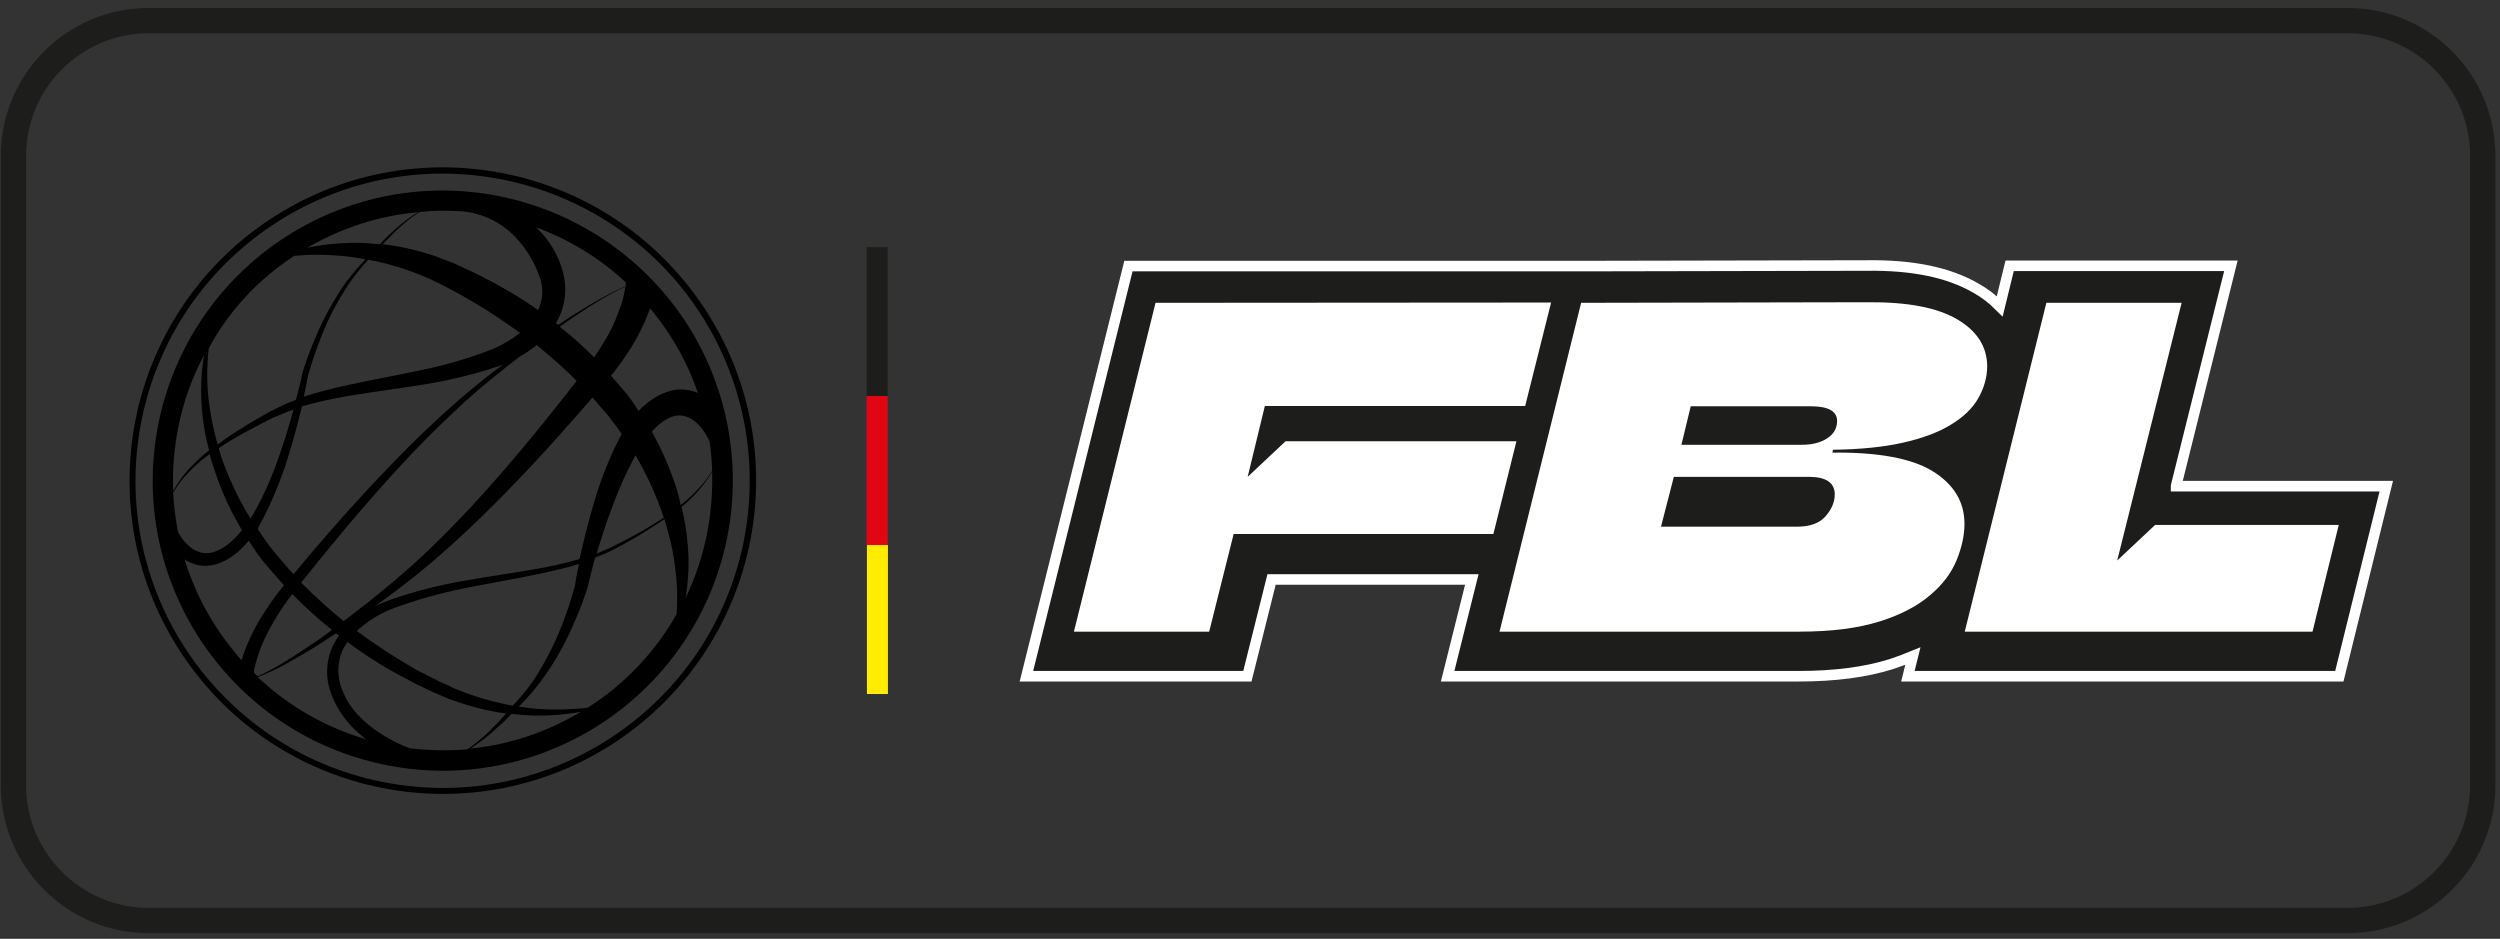<svg xmlns="http://www.w3.org/2000/svg" width="237" height="89" viewBox="0 0 237 89" fill="none"><rect x="0" y="0" width="237" height="89" fill="#333333" stroke="none"/><path d="M235.365 14.779V74.442C235.365 81.516 229.617 87.264 222.543 87.264H14.096C7.021 87.264 1.273 81.516 1.273 74.442V14.779C1.273 7.705 7.021 1.957 14.096 1.957H222.57C229.645 1.957 235.365 7.705 235.365 14.779Z" stroke="#1D1D1B" stroke-width="2.4" stroke-miterlimit="10"></path><path d="M173.104 41.64C173.684 41.336 174.044 40.756 174.016 40.12C174.016 39.291 173.215 38.877 171.584 38.877H160.282L159.397 42.165H170.7C171.557 42.22 172.386 42.027 173.104 41.64Z" fill="#1D1D1B"></path><path d="M206.294 46.061L211.489 25.197H190.515L189.575 29.038C188.884 28.348 188.138 27.767 187.281 27.298C184.739 25.833 181.368 25.114 176.946 25.17L150.086 25.225H106.976L97.304 64.107H118.251L120.544 54.932H139.529L137.236 64.107H170.507C173.962 64.107 176.836 63.72 179.24 62.974C179.986 62.725 180.677 62.476 181.34 62.2L180.87 64.107H221.769L226.218 46.089H206.294V46.061ZM117.394 50.897L115.1 60.072H102.388L110.071 29.204H147.212L144.78 38.904H120.351L118.72 45.536L122.285 42.193H143.951L141.795 50.87L117.394 50.897ZM185.264 53.385C184.711 54.656 183.855 55.789 182.777 56.673C181.589 57.668 180.014 58.497 178.024 59.105C176.034 59.74 173.547 60.044 170.507 60.072H142.376L150.058 29.204L176.974 29.149C180.649 29.121 183.413 29.646 185.319 30.724C187.199 31.83 188.138 33.294 188.138 35.146C188.138 36.224 187.862 37.274 187.309 38.213C186.674 39.236 185.762 40.092 184.711 40.7C183.302 41.502 181.782 42.054 180.207 42.386C178.052 42.828 175.868 43.049 173.685 43.049L173.63 43.326C177.886 43.27 181.036 43.851 183.026 45.039C185.015 46.255 186.01 47.885 186.01 49.986C185.955 51.146 185.734 52.307 185.264 53.385ZM218.619 60.072H185.983L193.665 29.204H206.377L200.353 53.385L203.917 50.041H221.134L218.619 60.072Z" fill="#1D1D1B" stroke="white" stroke-miterlimit="10"></path><path d="M171.474 45.564H158.679L157.491 50.234H170.258C171.474 50.234 172.359 49.903 172.939 49.267C173.492 48.714 173.796 47.968 173.823 47.194C173.823 46.089 173.022 45.564 171.474 45.564Z" fill="#1D1D1B"></path><path d="M84.149 23.429H82.159V37.55H84.149V23.429Z" fill="#1D1D1B"></path><path d="M84.149 37.55H82.159V51.671H84.149V37.55Z" fill="#E20613"></path><path d="M84.176 51.671H82.186V65.793H84.176V51.671Z" fill="#FFEC00"></path><path d="M47.312 18.593C32.417 15.636 17.964 25.336 15.007 40.231C12.05 55.126 21.75 69.578 36.645 72.535C51.54 75.492 65.993 65.792 68.95 50.898C70.359 43.74 68.894 36.334 64.832 30.255C60.742 24.203 54.469 20.03 47.312 18.593ZM66.159 37.246C65.938 37.163 65.716 37.08 65.468 37.025C64.777 36.859 64.058 36.887 63.367 37.108C62.76 37.301 62.207 37.578 61.682 37.965C61.544 38.047 61.433 38.13 61.323 38.241C61.212 38.351 61.102 38.407 60.991 38.517C60.825 38.655 60.687 38.794 60.549 38.959C60.383 38.711 60.217 38.462 60.051 38.213C59.886 37.965 59.664 37.661 59.443 37.384L58.808 36.638C58.532 36.306 58.227 35.975 57.923 35.616C58.421 35.008 58.891 34.372 59.333 33.709C60.024 32.714 60.604 31.664 61.102 30.558C61.295 30.116 61.461 29.674 61.627 29.232C62.207 29.923 62.732 30.614 63.229 31.36C64.445 33.156 65.44 35.146 66.159 37.246ZM48.611 66.898C46.815 66.566 45.046 66.069 43.36 65.378C43.056 65.267 42.78 65.129 42.504 64.991L41.647 64.604C41.094 64.328 40.541 64.024 39.961 63.748C39.381 63.471 38.856 63.139 38.303 62.808C37.75 62.476 37.225 62.145 36.7 61.813C35.733 61.178 34.766 60.514 33.826 59.823C33.965 59.685 34.103 59.547 34.268 59.437C35.153 58.69 36.148 58.11 37.225 57.696C39.436 56.867 41.73 56.231 44.051 55.761C46.4 55.291 48.749 54.904 51.098 54.407C52.369 54.131 53.64 53.854 54.884 53.468C54.801 53.937 54.69 54.379 54.607 54.849L54.552 55.236L54.525 55.402L54.497 55.54C54.442 55.761 54.359 56.01 54.303 56.231C54.027 57.17 53.723 58.11 53.364 59.022C52.673 60.846 51.789 62.614 50.739 64.245C50.6 64.438 50.462 64.659 50.324 64.853L49.882 65.433C49.578 65.82 49.246 66.207 48.915 66.566L48.611 66.898ZM31.339 65.599C31.754 66.815 32.445 67.92 33.329 68.86C33.743 69.302 34.213 69.689 34.683 70.076C30.842 68.943 27.332 66.925 24.431 64.19C24.624 64.134 24.817 64.052 24.983 63.969C25.508 63.748 26.006 63.499 26.531 63.25C27.526 62.725 28.52 62.145 29.488 61.564C30.289 61.067 31.063 60.569 31.837 60.044L32.141 60.266C31.809 60.708 31.533 61.205 31.339 61.73C30.897 63.001 30.897 64.355 31.339 65.599ZM16.859 50.345C16.638 49.129 16.472 47.913 16.417 46.697C16.721 46.2 17.052 45.702 17.439 45.26C18.157 44.431 18.987 43.685 19.871 43.049C20.12 43.961 20.424 44.873 20.755 45.758C21.225 46.973 21.75 48.162 22.386 49.295C22.551 49.626 22.745 49.93 22.938 50.262C22.745 50.483 22.579 50.704 22.358 50.925C22.192 51.091 22.026 51.257 21.861 51.395C21.778 51.478 21.667 51.533 21.584 51.616C21.501 51.699 21.391 51.754 21.308 51.809C20.949 52.058 20.562 52.252 20.147 52.362C19.76 52.473 19.373 52.473 18.987 52.362C18.6 52.252 18.24 52.058 17.936 51.782C17.605 51.505 17.328 51.146 17.08 50.787C16.997 50.649 16.914 50.511 16.859 50.345ZM21.778 45.371C21.363 44.431 21.004 43.464 20.728 42.497C21.501 41.971 22.303 41.502 23.132 41.032C23.657 40.756 24.182 40.479 24.707 40.203C24.983 40.065 25.232 39.927 25.508 39.788L25.895 39.595L26.31 39.429C26.807 39.208 27.305 39.015 27.83 38.821C27.415 40.313 26.973 41.806 26.448 43.27C25.812 45.122 25.038 46.918 24.071 48.631C23.961 48.825 23.85 48.991 23.74 49.157C22.994 47.941 22.33 46.669 21.778 45.371ZM24.956 49.129C25.868 47.333 26.641 45.453 27.249 43.519C27.774 41.861 28.216 40.203 28.631 38.517C30.096 38.103 31.588 37.771 33.108 37.522C35.457 37.136 37.833 36.831 40.21 36.445C42.614 36.058 44.991 35.477 47.312 34.704L47.671 34.566C46.317 35.588 44.963 36.666 43.664 37.771C41.951 39.263 40.293 40.811 38.69 42.414C35.484 45.619 32.445 48.991 29.488 52.445L27.83 54.435C27.47 54.048 27.111 53.661 26.779 53.246L26.172 52.528C25.978 52.307 25.785 52.058 25.591 51.809C25.177 51.257 24.79 50.704 24.431 50.151C24.569 49.82 24.762 49.488 24.956 49.129ZM41.978 19.974C42.586 19.974 43.222 20.002 43.83 20.03C48.97 20.582 50.739 25.142 51.098 26.082C51.457 26.966 51.512 27.961 51.208 28.9C51.153 29.066 51.098 29.232 51.015 29.398C50.158 28.79 49.274 28.21 48.362 27.684C47.782 27.353 47.229 27.021 46.649 26.717C46.068 26.413 45.488 26.109 44.908 25.833L44.023 25.419C43.719 25.28 43.443 25.142 43.139 25.004L42.2 24.645C41.895 24.534 41.592 24.396 41.26 24.285C39.657 23.733 37.971 23.346 36.286 23.152C36.562 22.876 36.811 22.6 37.087 22.323C37.778 21.605 38.524 20.969 39.325 20.389C39.491 20.279 39.657 20.168 39.823 20.085C40.514 20.03 41.232 19.974 41.978 19.974ZM57.288 32.382C56.984 32.88 56.652 33.377 56.321 33.875C55.796 33.35 55.271 32.852 54.718 32.355C54.165 31.857 53.613 31.415 53.06 30.973C53.585 30.586 54.138 30.227 54.663 29.868C55.602 29.232 56.569 28.624 57.537 28.071C58.034 27.795 58.532 27.519 59.029 27.298C59.112 27.27 59.195 27.215 59.278 27.187C59.278 27.27 59.278 27.353 59.25 27.408C59.222 27.629 59.167 27.878 59.112 28.099C59.001 28.596 58.836 29.066 58.642 29.536C58.31 30.531 57.841 31.47 57.288 32.382ZM32.583 58.884C31.947 58.359 31.312 57.834 30.704 57.281C29.957 56.618 29.267 55.955 28.548 55.236L30.261 53.108C33.108 49.599 36.037 46.172 39.16 42.883C40.707 41.253 42.338 39.678 43.996 38.158C45.654 36.638 47.422 35.229 49.219 33.847L49.246 33.819C49.744 33.543 50.241 33.211 50.711 32.852L50.877 32.714C51.568 33.267 52.231 33.847 52.894 34.427C53.502 34.98 54.11 35.533 54.663 36.113L53.392 37.743C50.6 41.281 47.726 44.735 44.659 48.051C43.111 49.709 41.536 51.312 39.906 52.832C38.275 54.352 36.535 55.789 34.766 57.198C34.02 57.778 33.301 58.331 32.583 58.884ZM59.333 27.077C59.333 27.104 59.333 27.104 59.333 27.132L59.056 27.242C58.532 27.463 58.034 27.712 57.537 27.988C56.542 28.514 55.575 29.094 54.607 29.702C54.027 30.061 53.474 30.42 52.922 30.807C52.866 30.752 52.783 30.697 52.701 30.641C52.894 30.31 53.06 29.978 53.198 29.619C53.447 28.928 53.585 28.21 53.585 27.491C53.585 26.773 53.474 26.082 53.253 25.391C52.839 24.092 52.12 22.876 51.153 21.881C51.043 21.771 50.932 21.66 50.822 21.55C53.972 22.71 56.873 24.479 59.333 26.773C59.333 26.855 59.305 27.021 59.333 27.077ZM39.27 20.334C38.441 20.886 37.667 21.522 36.949 22.213C36.617 22.517 36.313 22.821 36.009 23.152C35.153 23.07 34.324 23.014 33.467 23.014C32.168 23.042 30.842 23.152 29.571 23.401L29.128 23.484C32.362 21.605 35.954 20.444 39.657 20.113C39.519 20.168 39.381 20.251 39.27 20.334ZM40.486 26.33C40.763 26.441 41.039 26.579 41.315 26.717L42.144 27.132C42.697 27.408 43.25 27.712 43.802 28.016C44.355 28.32 44.88 28.652 45.405 28.956C45.93 29.26 46.455 29.619 46.98 29.951C47.754 30.476 48.528 31.001 49.302 31.553C48.5 32.189 47.616 32.714 46.676 33.101C44.493 33.958 42.227 34.621 39.906 35.091C37.585 35.588 35.236 36.002 32.859 36.528C31.505 36.831 30.123 37.163 28.797 37.605C28.907 37.163 28.99 36.721 29.073 36.279C29.128 36.03 29.156 35.781 29.211 35.56C29.267 35.339 29.349 35.091 29.432 34.842C29.709 33.902 30.04 32.963 30.4 32.051C31.118 30.199 32.03 28.458 33.135 26.828C33.688 26.054 34.268 25.308 34.904 24.617C36.838 24.976 38.69 25.557 40.486 26.33ZM27.719 56.314C28.382 57.005 29.073 57.668 29.792 58.303C30.344 58.801 30.897 59.271 31.477 59.713C30.787 60.238 30.068 60.763 29.322 61.233C28.382 61.868 27.443 62.476 26.476 63.057C25.978 63.333 25.481 63.609 24.983 63.858C24.79 63.941 24.596 64.024 24.431 64.107C24.32 63.996 24.182 63.886 24.071 63.775C24.071 63.748 24.071 63.692 24.071 63.665C24.099 63.416 24.154 63.167 24.237 62.891C24.375 62.366 24.541 61.868 24.735 61.371C25.149 60.348 25.646 59.381 26.227 58.469C26.669 57.723 27.166 57.005 27.719 56.314ZM50.987 53.91C48.638 54.324 46.262 54.656 43.913 55.07C41.536 55.485 39.187 56.093 36.894 56.894C36.396 57.088 35.926 57.281 35.484 57.53C37.198 56.286 38.939 54.987 40.569 53.606C42.31 52.141 43.996 50.593 45.626 49.018C48.887 45.84 51.982 42.497 54.967 39.07L56.155 37.688C56.376 37.909 56.569 38.13 56.763 38.379L57.371 39.07C57.564 39.291 57.758 39.512 57.923 39.761C58.283 40.203 58.614 40.673 58.946 41.142C58.808 41.364 58.697 41.585 58.587 41.806C57.675 43.63 56.929 45.564 56.348 47.526C55.796 49.35 55.353 51.174 54.939 52.998C53.668 53.385 52.314 53.661 50.987 53.91ZM58.034 48.079C58.642 46.393 59.388 44.735 60.245 43.16C60.797 44.099 61.295 45.067 61.737 46.034C62.179 47.029 62.594 48.051 62.925 49.074C62.29 49.488 61.627 49.903 60.963 50.289C60.438 50.593 59.913 50.87 59.388 51.146C59.112 51.284 58.863 51.422 58.587 51.561L58.2 51.754L57.785 51.948C57.371 52.141 56.984 52.307 56.569 52.473C57.012 50.98 57.481 49.516 58.034 48.079ZM63.754 45.205C63.312 43.961 62.76 42.745 62.152 41.585C62.041 41.364 61.903 41.142 61.792 40.921C61.875 40.839 61.958 40.728 62.041 40.645C62.179 40.507 62.345 40.369 62.483 40.231C62.566 40.175 62.649 40.12 62.732 40.037C62.815 39.982 62.898 39.927 62.981 39.871C63.285 39.678 63.616 39.512 63.975 39.429C66.076 39.015 67.236 41.778 67.264 41.833C67.402 42.745 67.485 43.685 67.513 44.624C67.236 45.094 66.932 45.509 66.573 45.923C65.965 46.642 65.274 47.305 64.528 47.885C64.362 46.973 64.086 46.089 63.754 45.205ZM27.885 24.258C28.465 24.203 29.073 24.175 29.654 24.147C30.897 24.147 32.141 24.203 33.384 24.368C33.799 24.424 34.241 24.507 34.655 24.59C34.02 25.225 33.439 25.916 32.887 26.634C31.726 28.265 30.731 30.034 29.957 31.885C29.571 32.797 29.184 33.736 28.88 34.704C28.797 34.952 28.714 35.173 28.659 35.422L28.603 35.616L28.576 35.809L28.493 36.168C28.382 36.638 28.272 37.136 28.134 37.605L28.051 37.909C27.36 38.158 26.669 38.462 26.006 38.821L25.591 39.015L25.204 39.236C24.956 39.374 24.679 39.54 24.431 39.678C23.905 39.982 23.381 40.286 22.883 40.617C22.109 41.087 21.363 41.585 20.645 42.137C20.617 42.054 20.589 41.971 20.562 41.889C20.23 40.673 19.981 39.457 19.816 38.213C19.595 36.472 19.595 34.731 19.788 33.018C21.722 29.425 24.514 26.469 27.885 24.258ZM16.886 40.59C17.356 38.158 18.185 35.837 19.346 33.654C19.097 35.146 19.014 36.666 19.097 38.186C19.18 39.706 19.429 41.225 19.816 42.69C18.904 43.408 18.047 44.238 17.328 45.15C16.997 45.592 16.693 46.061 16.417 46.531C16.334 44.541 16.5 42.552 16.886 40.59ZM20.728 59.796C19.318 57.723 18.24 55.429 17.494 53.025C17.854 53.274 18.268 53.44 18.683 53.55C19.263 53.688 19.898 53.661 20.479 53.495C21.032 53.329 21.529 53.081 21.999 52.749C22.109 52.666 22.22 52.583 22.33 52.5C22.441 52.417 22.551 52.334 22.634 52.252C22.828 52.086 23.021 51.892 23.215 51.671C23.353 51.533 23.463 51.395 23.574 51.257C23.878 51.699 24.154 52.169 24.486 52.611C24.679 52.887 24.873 53.136 25.094 53.385L25.729 54.131C26.116 54.573 26.531 55.043 26.918 55.485C26.31 56.231 25.729 57.005 25.204 57.834C24.541 58.801 23.988 59.823 23.519 60.901C23.27 61.454 23.076 62.007 22.911 62.587V62.614C22.109 61.703 21.391 60.763 20.728 59.796ZM38.856 70.932L38.469 70.794C37.944 70.573 37.419 70.325 36.921 70.048C35.926 69.496 34.987 68.832 34.185 68.031C33.384 67.257 32.776 66.317 32.389 65.267C32.002 64.245 31.975 63.139 32.306 62.089C32.445 61.647 32.666 61.233 32.942 60.873C33.937 61.592 34.959 62.283 36.009 62.946C36.562 63.278 37.115 63.609 37.695 63.913C38.275 64.217 38.828 64.521 39.408 64.825L40.265 65.24C40.541 65.378 40.845 65.544 41.149 65.654L42.061 66.041C42.365 66.179 42.642 66.29 42.973 66.4C44.604 66.981 46.289 67.423 47.975 67.644C47.616 68.031 47.257 68.445 46.897 68.805C46.206 69.523 45.488 70.186 44.687 70.767C44.548 70.877 44.41 70.96 44.272 71.043C42.476 71.181 40.652 71.153 38.856 70.932ZM48.5 67.672C49.191 67.754 49.882 67.81 50.545 67.837C52.065 67.865 53.585 67.754 55.077 67.478C51.872 69.385 48.307 70.601 44.604 70.96C44.659 70.932 44.714 70.905 44.77 70.85C45.599 70.297 46.4 69.689 47.118 68.998C47.616 68.584 48.058 68.141 48.5 67.672ZM55.713 67.091C54.027 67.285 52.286 67.312 50.6 67.174C50.131 67.119 49.661 67.064 49.191 66.981L49.246 66.925C49.578 66.566 49.937 66.207 50.269 65.82L50.766 65.24C50.932 65.046 51.07 64.853 51.236 64.632C52.452 63.001 53.474 61.233 54.276 59.381C54.69 58.469 55.077 57.53 55.409 56.562C55.492 56.314 55.575 56.093 55.657 55.844C55.685 55.789 55.685 55.733 55.713 55.623L55.768 55.429L55.851 55.07C55.962 54.6 56.1 54.103 56.21 53.633C56.266 53.385 56.348 53.108 56.431 52.859C56.956 52.666 57.454 52.445 57.951 52.196L58.366 52.003L58.753 51.782C59.029 51.644 59.278 51.505 59.554 51.34C60.079 51.036 60.604 50.759 61.102 50.428C61.737 50.041 62.373 49.626 62.981 49.212C63.367 50.455 63.699 51.727 63.893 52.998C64.086 54.241 64.197 55.485 64.197 56.728C64.197 57.226 64.169 57.723 64.141 58.221C62.096 61.841 59.195 64.88 55.713 67.091ZM64.998 56.673C65.191 55.457 65.302 54.214 65.274 52.942C65.219 51.284 64.998 49.654 64.611 48.051C65.357 47.443 66.048 46.752 66.656 45.978C66.96 45.564 67.264 45.15 67.513 44.707C67.568 46.642 67.402 48.604 67.043 50.511C66.628 52.638 65.938 54.711 64.998 56.673Z" fill="black"></path><path d="M66.656 29.038C57.537 15.415 39.077 11.767 25.453 20.886C11.829 30.006 8.182 48.465 17.301 62.089C26.42 75.713 44.88 79.361 58.504 70.242C65.053 65.848 69.585 59.05 71.105 51.34C72.653 43.602 71.05 35.588 66.656 29.038ZM70.525 51.229C67.402 67.008 52.093 77.261 36.313 74.138C20.534 71.015 10.282 55.706 13.404 39.926C16.527 24.147 31.837 13.895 47.616 17.017C55.188 18.51 61.875 22.959 66.159 29.37C70.442 35.781 72.017 43.63 70.525 51.229Z" fill="black"></path><path d="M119.908 38.49H144.586L147.045 28.68L109.545 28.707L101.808 59.879H114.63L116.951 50.621H141.574L143.757 41.834H121.87L118.278 45.205L119.908 38.49ZM173.215 41.557C172.579 41.972 171.778 42.165 170.811 42.165H159.398L160.282 38.517H171.695C173.326 38.517 174.155 38.987 174.155 39.899C174.155 40.59 173.851 41.143 173.215 41.557ZM173.934 46.863C173.934 47.609 173.63 48.3 173.049 48.963C172.441 49.627 171.557 49.93 170.341 49.93H157.463L158.679 45.205H171.612C173.132 45.233 173.934 45.785 173.934 46.863ZM185.512 30.255C183.606 29.149 180.815 28.624 177.084 28.652L149.892 28.707L142.154 59.879H170.59C173.657 59.879 176.172 59.547 178.189 58.912C180.207 58.276 181.782 57.447 182.97 56.425C184.158 55.43 184.987 54.324 185.485 53.108C185.982 51.892 186.231 50.76 186.231 49.654C186.231 47.554 185.208 45.896 183.191 44.652C181.174 43.436 177.996 42.856 173.712 42.911L173.768 42.635C176.31 42.607 178.521 42.386 180.372 41.972C182.224 41.557 183.716 41.005 184.904 40.286C186.093 39.568 186.977 38.739 187.53 37.771C188.082 36.804 188.386 35.782 188.386 34.676C188.359 32.852 187.419 31.36 185.512 30.255ZM204.304 49.765L200.711 53.136L206.819 28.707H193.996L186.258 59.879H219.226L221.714 49.765H204.304Z" fill="#1D1D1B"></path><path d="M119.908 38.49H144.586L147.045 28.68L109.545 28.707L101.808 59.879H114.63L116.951 50.621H141.574L143.757 41.834H121.87L118.278 45.205L119.908 38.49ZM173.215 41.557C172.579 41.972 171.778 42.165 170.811 42.165H159.398L160.282 38.517H171.695C173.326 38.517 174.155 38.987 174.155 39.899C174.155 40.59 173.851 41.143 173.215 41.557ZM173.934 46.863C173.934 47.609 173.63 48.3 173.049 48.963C172.441 49.627 171.557 49.93 170.341 49.93H157.463L158.679 45.205H171.612C173.132 45.233 173.934 45.785 173.934 46.863ZM185.512 30.255C183.606 29.149 180.815 28.624 177.084 28.652L149.892 28.707L142.154 59.879H170.59C173.657 59.879 176.172 59.547 178.189 58.912C180.207 58.276 181.782 57.447 182.97 56.425C184.158 55.43 184.987 54.324 185.485 53.108C185.982 51.892 186.231 50.76 186.231 49.654C186.231 47.554 185.208 45.896 183.191 44.652C181.174 43.436 177.996 42.856 173.712 42.911L173.768 42.635C176.31 42.607 178.521 42.386 180.372 41.972C182.224 41.557 183.716 41.005 184.904 40.286C186.093 39.568 186.977 38.739 187.53 37.771C188.082 36.804 188.386 35.782 188.386 34.676C188.359 32.852 187.419 31.36 185.512 30.255ZM204.304 49.765L200.711 53.136L206.819 28.707H193.996L186.259 59.879H219.226L221.714 49.765H204.304Z" stroke="#1D1D1B" stroke-width="5.296" stroke-miterlimit="2"></path><path d="M119.908 38.49H144.586L147.045 28.68L109.545 28.707L101.808 59.879H114.63L116.951 50.621H141.574L143.757 41.834H121.87L118.278 45.205L119.908 38.49ZM173.215 41.557C172.579 41.972 171.778 42.165 170.811 42.165H159.398L160.282 38.517H171.695C173.326 38.517 174.155 38.987 174.155 39.899C174.155 40.59 173.851 41.143 173.215 41.557ZM173.934 46.863C173.934 47.609 173.63 48.3 173.049 48.963C172.441 49.627 171.557 49.93 170.341 49.93H157.463L158.679 45.205H171.612C173.132 45.233 173.934 45.785 173.934 46.863ZM185.512 30.255C183.606 29.149 180.815 28.624 177.084 28.652L149.892 28.707L142.154 59.879H170.59C173.657 59.879 176.172 59.547 178.189 58.912C180.207 58.276 181.782 57.447 182.97 56.425C184.158 55.43 184.987 54.324 185.485 53.108C185.982 51.892 186.231 50.76 186.231 49.654C186.231 47.554 185.208 45.896 183.191 44.652C181.174 43.436 177.996 42.856 173.712 42.911L173.768 42.635C176.31 42.607 178.521 42.386 180.372 41.972C182.224 41.557 183.716 41.005 184.904 40.286C186.093 39.568 186.977 38.739 187.53 37.771C188.082 36.804 188.386 35.782 188.386 34.676C188.359 32.852 187.419 31.36 185.512 30.255ZM204.304 49.765L200.711 53.136L206.819 28.707H193.996L186.258 59.879H219.226L221.714 49.765H204.304Z" fill="white"></path></svg>